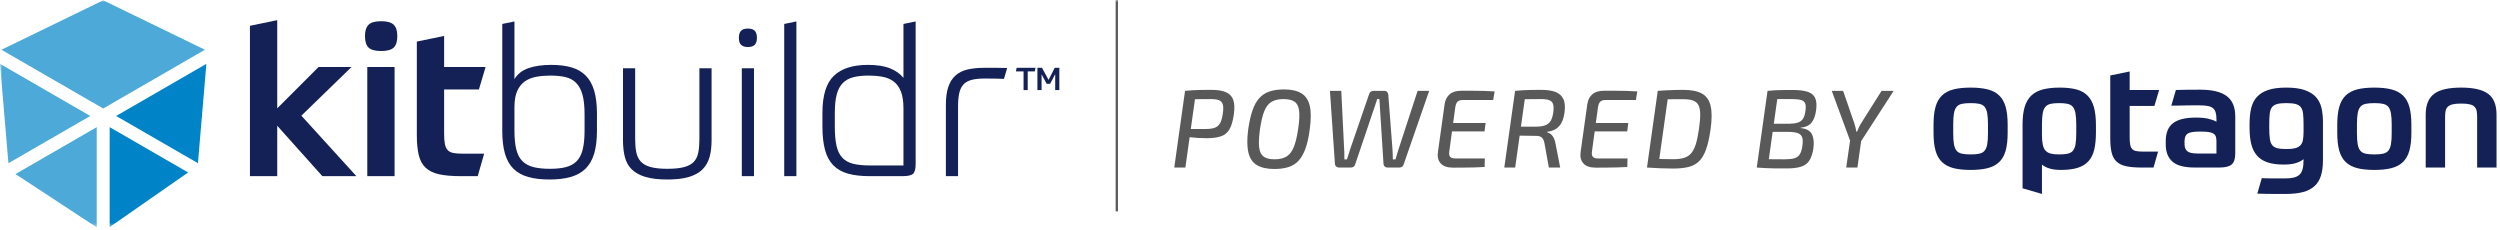<?xml version="1.0" encoding="UTF-8"?>
<svg width="544px" height="50px" viewBox="0 0 544 50" version="1.1" xmlns="http://www.w3.org/2000/svg" xmlns:xlink="http://www.w3.org/1999/xlink">
    <title>kitbuildr – Powered By</title>
    <defs>
        <polygon id="path-1" points="0 49.472 543.247 49.472 543.247 0 0 0"></polygon>
    </defs>
    <g id="kitbuildr-–-Powered-By" stroke="none" stroke-width="1" fill="none" fill-rule="evenodd">
        <g id="Group-51">
            <path d="M468.605,36.456 L465.976,36.456 C464.614,36.456 463.495,36.359 462.618,36.164 C461.742,35.969 461.048,35.629 460.541,35.142 C460.033,34.656 459.68,34.002 459.486,33.179 C459.292,32.356 459.194,31.329 459.194,30.096 L459.194,16.422 L463.413,15.553 L463.413,19.581 L469.829,19.581 L468.799,23.053 L463.413,23.053 L463.413,29.869 C463.413,30.517 463.451,31.047 463.526,31.459 C463.601,31.87 463.743,32.188 463.948,32.416 C464.154,32.644 464.446,32.794 464.825,32.87 C465.203,32.947 465.683,32.983 466.268,32.983 L469.598,32.983 L468.605,36.456 Z" id="Fill-1" fill="#142156"></path>
            <path d="M456.078,28.798 C456.078,30.27 455.953,31.524 455.705,32.562 C455.456,33.601 455.033,34.445 454.438,35.094 C453.845,35.743 453.059,36.219 452.087,36.522 C451.112,36.824 449.9,36.976 448.452,36.976 C447.477,36.976 446.654,36.873 445.984,36.668 C445.313,36.462 444.763,36.176 444.33,35.808 L444.33,42.201 L440.11,40.974 L440.11,27.078 C440.11,25.564 440.263,24.298 440.564,23.281 C440.867,22.264 441.344,21.442 441.992,20.814 C442.641,20.187 443.479,19.738 444.509,19.467 C445.536,19.197 446.764,19.062 448.191,19.062 C449.598,19.062 450.799,19.192 451.795,19.451 C452.789,19.711 453.605,20.16 454.244,20.798 C454.883,21.437 455.349,22.28 455.64,23.329 C455.932,24.379 456.078,25.694 456.078,27.273 L456.078,28.798 Z M448.061,33.601 C448.841,33.601 449.474,33.547 449.961,33.439 C450.446,33.33 450.825,33.104 451.097,32.757 C451.366,32.411 451.551,31.93 451.647,31.313 C451.745,30.696 451.795,29.88 451.795,28.862 L451.795,27.207 C451.795,26.169 451.739,25.336 451.632,24.709 C451.523,24.081 451.335,23.6 451.062,23.264 C450.793,22.929 450.415,22.708 449.928,22.599 C449.44,22.491 448.818,22.437 448.061,22.437 C447.305,22.437 446.687,22.491 446.213,22.599 C445.735,22.708 445.356,22.923 445.077,23.248 C444.795,23.573 444.599,24.043 444.491,24.66 C444.384,25.277 444.33,26.083 444.33,27.078 L444.33,29.382 C444.33,30.226 444.39,30.923 444.509,31.475 C444.628,32.027 444.827,32.46 445.108,32.774 C445.39,33.087 445.768,33.304 446.245,33.423 C446.721,33.542 447.327,33.601 448.061,33.601 L448.061,33.601 Z" id="Fill-3" fill="#142156"></path>
            <path d="M486.39,33.406 C486.39,34.552 486.129,35.348 485.611,35.791 C485.09,36.235 484.193,36.456 482.916,36.456 L477.625,36.456 C475.312,36.456 473.671,36.024 472.709,35.158 C471.746,34.293 471.266,33.049 471.266,31.426 L471.266,30.712 C471.266,28.917 471.795,27.613 472.857,26.802 C473.914,25.99 475.571,25.584 477.822,25.584 C478.947,25.584 479.881,25.677 480.628,25.861 C481.374,26.045 481.932,26.256 482.299,26.493 L482.299,25.909 C482.299,25.325 482.241,24.838 482.12,24.449 C482.001,24.059 481.802,23.751 481.521,23.524 C481.24,23.297 480.857,23.14 480.369,23.053 C479.881,22.967 479.271,22.923 478.536,22.923 L477.172,22.923 C476.673,22.923 476.17,22.929 475.662,22.94 C475.155,22.951 474.652,22.961 474.155,22.972 C473.657,22.983 472.893,22.989 472.482,22.989 L473.472,19.581 C474.077,19.559 474.835,19.543 475.744,19.532 C476.654,19.521 477.649,19.515 478.731,19.515 C481.369,19.515 483.305,19.981 484.538,20.911 C485.773,21.842 486.39,23.302 486.39,25.292 L486.39,33.406 Z M482.299,33.406 L482.299,30.777 C482.299,30.387 482.261,30.058 482.186,29.787 C482.11,29.517 481.953,29.295 481.715,29.122 C481.478,28.949 481.142,28.824 480.709,28.749 C480.278,28.673 479.703,28.635 478.99,28.635 L478.502,28.635 C477.27,28.635 476.437,28.787 476.003,29.09 C475.571,29.393 475.356,29.944 475.356,30.745 L475.356,31.361 C475.356,32.053 475.554,32.568 475.955,32.903 C476.356,33.239 477.096,33.406 478.178,33.406 L482.299,33.406 Z" id="Fill-5" fill="#142156"></path>
            <path d="M492.159,38.77 C492.651,38.787 493.103,38.799 493.514,38.809 C494,38.82 494.454,38.825 494.877,38.825 L496.077,38.825 L497.228,38.825 C497.964,38.825 498.587,38.766 499.096,38.647 C499.601,38.527 500.019,38.322 500.344,38.03 C500.67,37.738 500.901,37.333 501.041,36.813 C501.182,36.294 501.253,35.645 501.253,34.866 L501.253,34.639 C500.82,34.985 500.267,35.267 499.596,35.482 C498.928,35.699 498.027,35.807 496.902,35.807 C495.498,35.807 494.325,35.645 493.384,35.32 C492.44,34.996 491.683,34.504 491.111,33.844 C490.538,33.184 490.127,32.356 489.878,31.361 C489.63,30.366 489.505,29.208 489.505,27.889 L489.505,26.98 C489.505,25.704 489.618,24.573 489.846,23.588 C490.074,22.604 490.49,21.776 491.096,21.106 C491.7,20.435 492.515,19.927 493.546,19.581 C494.572,19.234 495.887,19.061 497.488,19.061 C499.111,19.061 500.44,19.24 501.478,19.596 C502.517,19.954 503.336,20.457 503.93,21.106 C504.524,21.755 504.93,22.539 505.147,23.458 C505.363,24.378 505.473,25.401 505.473,26.525 L505.473,34.898 C505.473,36.196 505.325,37.311 505.034,38.241 C504.741,39.171 504.271,39.929 503.623,40.513 C502.973,41.097 502.139,41.524 501.123,41.795 C500.104,42.065 498.873,42.2 497.423,42.2 L496.125,42.2 L494.796,42.2 C494.317,42.2 493.793,42.195 493.221,42.184 C492.647,42.173 491.973,42.157 491.192,42.136 L492.159,38.77 Z M497.519,32.432 C498.3,32.432 498.928,32.373 499.402,32.253 C499.88,32.135 500.259,31.935 500.538,31.653 C500.82,31.372 501.01,30.993 501.106,30.517 C501.204,30.041 501.253,29.436 501.253,28.7 L501.253,27.109 C501.253,26.158 501.221,25.379 501.154,24.773 C501.091,24.167 500.93,23.691 500.67,23.345 C500.409,22.999 500.029,22.761 499.534,22.631 C499.036,22.501 498.365,22.436 497.519,22.436 C496.678,22.436 496.007,22.501 495.51,22.631 C495.01,22.761 494.634,22.999 494.373,23.345 C494.113,23.691 493.952,24.167 493.887,24.773 C493.82,25.379 493.788,26.158 493.788,27.109 L493.788,27.759 C493.788,28.711 493.827,29.49 493.901,30.095 C493.976,30.701 494.139,31.177 494.389,31.523 C494.639,31.87 495.01,32.107 495.51,32.237 C496.007,32.367 496.678,32.432 497.519,32.432 L497.519,32.432 Z" id="Fill-7" fill="#142156"></path>
            <path d="M516.669,19.062 C518.116,19.062 519.351,19.192 520.367,19.452 C521.385,19.711 522.218,20.149 522.866,20.766 C523.516,21.382 523.985,22.21 524.278,23.249 C524.569,24.287 524.717,25.585 524.717,27.143 L524.717,28.895 C524.717,30.453 524.569,31.751 524.278,32.79 C523.985,33.829 523.516,34.656 522.866,35.272 C522.218,35.889 521.385,36.328 520.367,36.587 C519.351,36.847 518.116,36.977 516.669,36.977 C515.196,36.977 513.951,36.847 512.936,36.587 C511.919,36.328 511.087,35.889 510.437,35.272 C509.787,34.656 509.316,33.829 509.024,32.79 C508.732,31.751 508.587,30.453 508.587,28.895 L508.587,27.143 C508.587,25.585 508.732,24.287 509.024,23.249 C509.316,22.21 509.787,21.382 510.437,20.766 C511.087,20.149 511.919,19.711 512.936,19.452 C513.951,19.192 515.196,19.062 516.669,19.062 L516.669,19.062 Z M520.433,27.078 C520.433,26.083 520.379,25.277 520.271,24.661 C520.16,24.043 519.973,23.573 519.702,23.249 C519.433,22.924 519.053,22.708 518.566,22.6 C518.079,22.491 517.446,22.437 516.669,22.437 C515.89,22.437 515.25,22.491 514.753,22.6 C514.256,22.708 513.87,22.924 513.602,23.249 C513.33,23.573 513.142,24.043 513.032,24.661 C512.925,25.277 512.87,26.083 512.87,27.078 L512.87,28.993 C512.87,29.988 512.925,30.789 513.032,31.395 C513.142,32 513.33,32.465 513.602,32.79 C513.87,33.114 514.256,33.331 514.753,33.439 C515.25,33.547 515.89,33.601 516.669,33.601 C517.446,33.601 518.079,33.547 518.566,33.439 C519.053,33.331 519.433,33.114 519.702,32.79 C519.973,32.465 520.16,32 520.271,31.395 C520.379,30.789 520.433,29.988 520.433,28.993 L520.433,27.078 Z" id="Fill-9" fill="#142156"></path>
            <path d="M428.819,19.062 C430.267,19.062 431.501,19.192 432.517,19.452 C433.535,19.711 434.368,20.149 435.015,20.766 C435.666,21.382 436.135,22.21 436.427,23.249 C436.72,24.287 436.866,25.585 436.866,27.143 L436.866,28.895 C436.866,30.453 436.72,31.751 436.427,32.79 C436.135,33.829 435.666,34.656 435.015,35.272 C434.368,35.889 433.535,36.328 432.517,36.587 C431.501,36.847 430.267,36.977 428.819,36.977 C427.345,36.977 426.101,36.847 425.086,36.587 C424.069,36.328 423.236,35.889 422.587,35.272 C421.937,34.656 421.466,33.829 421.174,32.79 C420.882,31.751 420.737,30.453 420.737,28.895 L420.737,27.143 C420.737,25.585 420.882,24.287 421.174,23.249 C421.466,22.21 421.937,21.382 422.587,20.766 C423.236,20.149 424.069,19.711 425.086,19.452 C426.101,19.192 427.345,19.062 428.819,19.062 L428.819,19.062 Z M432.583,27.078 C432.583,26.083 432.529,25.277 432.421,24.661 C432.311,24.043 432.123,23.573 431.851,23.249 C431.582,22.924 431.204,22.708 430.715,22.6 C430.229,22.491 429.596,22.437 428.819,22.437 C428.04,22.437 427.401,22.491 426.904,22.6 C426.406,22.708 426.02,22.924 425.752,23.249 C425.479,23.573 425.292,24.043 425.182,24.661 C425.075,25.277 425.02,26.083 425.02,27.078 L425.02,28.993 C425.02,29.988 425.075,30.789 425.182,31.395 C425.292,32 425.479,32.465 425.752,32.79 C426.02,33.114 426.406,33.331 426.904,33.439 C427.401,33.547 428.04,33.601 428.819,33.601 C429.596,33.601 430.229,33.547 430.715,33.439 C431.204,33.331 431.582,33.114 431.851,32.79 C432.123,32.465 432.311,32 432.421,31.395 C432.529,30.789 432.583,29.988 432.583,28.993 L432.583,27.078 Z" id="Fill-11" fill="#142156"></path>
            <path d="M527.832,36.456 L527.832,24.968 C527.832,23.909 527.982,23 528.286,22.242 C528.589,21.485 529.054,20.873 529.682,20.409 C530.309,19.944 531.108,19.602 532.084,19.387 C533.058,19.169 534.214,19.061 535.556,19.061 C538.237,19.061 540.19,19.511 541.412,20.409 C542.636,21.306 543.246,22.826 543.246,24.968 L543.246,36.456 L539.027,36.456 L539.027,25.488 C539.027,24.989 538.995,24.558 538.931,24.189 C538.865,23.822 538.721,23.514 538.492,23.265 C538.266,23.015 537.92,22.831 537.453,22.712 C536.988,22.595 536.355,22.535 535.556,22.535 C534.755,22.535 534.121,22.595 533.656,22.712 C533.19,22.831 532.841,23.015 532.603,23.265 C532.363,23.514 532.213,23.822 532.147,24.189 C532.084,24.558 532.051,24.989 532.051,25.488 L532.051,36.456 L527.832,36.456 Z" id="Fill-13" fill="#142156"></path>
            <path d="M266.086,24.706 C265.957,25.608 265.763,26.297 265.506,26.773 C265.248,27.248 264.878,27.582 264.394,27.776 C263.91,27.971 263.248,28.067 262.411,28.067 L259.667,28.067 L259.116,28.067 L260.028,21.585 C261.009,21.57 262.183,21.561 263.548,21.561 C264.289,21.561 264.865,21.646 265.274,21.816 C265.688,21.985 265.957,22.299 266.086,22.759 C266.215,23.218 266.215,23.867 266.086,24.706 M266.774,20.062 C265.993,19.724 264.94,19.555 263.62,19.555 C262.732,19.555 261.979,19.558 261.357,19.567 C260.738,19.576 260.152,19.595 259.606,19.628 C259.057,19.66 258.477,19.709 257.865,19.773 L255.519,36.458 L257.937,36.458 L258.866,29.846 C258.893,29.849 258.913,29.852 258.94,29.855 C259.465,29.921 260.033,29.973 260.645,30.014 C261.259,30.053 261.88,30.073 262.508,30.073 C263.797,30.073 264.845,29.941 265.649,29.674 C266.457,29.409 267.082,28.901 267.523,28.151 C267.969,27.401 268.287,26.317 268.481,24.898 C268.674,23.576 268.633,22.524 268.358,21.744 C268.085,20.962 267.557,20.401 266.774,20.062" id="Fill-15" fill="#595959"></path>
            <path d="M282.479,28.042 C282.239,29.719 281.92,31.04 281.524,32.007 C281.13,32.975 280.601,33.659 279.941,34.063 C279.28,34.465 278.418,34.666 277.354,34.666 C276.305,34.666 275.512,34.47 274.972,34.075 C274.43,33.68 274.105,33.015 273.994,32.079 C273.88,31.145 273.936,29.848 274.163,28.187 C274.403,26.494 274.718,25.164 275.104,24.197 C275.493,23.229 276.019,22.549 276.688,22.154 C277.357,21.759 278.223,21.561 279.288,21.561 C280.335,21.561 281.134,21.748 281.682,22.118 C282.229,22.488 282.564,23.141 282.684,24.076 C282.806,25.012 282.737,26.333 282.479,28.042 M283.157,20.291 C282.222,19.736 280.971,19.458 279.41,19.458 C278.183,19.458 277.127,19.607 276.242,19.905 C275.354,20.204 274.609,20.691 274.004,21.368 C273.399,22.045 272.913,22.928 272.541,24.016 C272.171,25.104 271.864,26.446 271.623,28.042 C271.333,30.218 271.345,31.943 271.659,33.216 C271.972,34.49 272.597,35.4 273.533,35.949 C274.468,36.497 275.718,36.77 277.28,36.77 C278.491,36.77 279.53,36.63 280.4,36.348 C281.271,36.066 282.004,35.594 282.6,34.933 C283.198,34.273 283.692,33.39 284.087,32.285 C284.482,31.182 284.785,29.814 284.995,28.187 C285.3,26.026 285.304,24.31 285.006,23.037 C284.708,21.763 284.092,20.849 283.157,20.291" id="Fill-17" fill="#595959"></path>
            <path d="M304.313,32.516 C304.202,32.855 304.088,33.217 303.976,33.603 C303.863,33.992 303.758,34.353 303.662,34.691 L303.082,34.691 C303.082,34.353 303.074,34.002 303.057,33.639 C303.041,33.278 303.024,32.919 303.009,32.565 L302.09,20.595 C302.074,20.369 301.993,20.174 301.847,20.015 C301.704,19.854 301.517,19.773 301.292,19.773 L298.875,19.773 C298.375,19.773 298.052,20.023 297.907,20.523 L293.797,32.468 C293.682,32.806 293.569,33.166 293.459,33.542 C293.345,33.922 293.223,34.306 293.094,34.691 L292.54,34.691 C292.521,34.306 292.517,33.934 292.526,33.578 C292.536,33.225 292.521,32.879 292.491,32.539 L291.863,19.773 L289.394,19.773 L290.483,35.708 C290.5,35.917 290.592,36.093 290.76,36.239 C290.929,36.385 291.135,36.458 291.377,36.458 L293.917,36.458 C294.159,36.458 294.365,36.401 294.534,36.288 C294.703,36.175 294.819,36.005 294.884,35.779 L299.018,23.544 C299.132,23.238 299.241,22.913 299.345,22.566 C299.451,22.22 299.558,21.884 299.672,21.561 L300.156,21.561 C300.171,21.884 300.196,22.2 300.227,22.505 C300.26,22.811 300.276,23.134 300.276,23.473 L301.051,35.682 C301.066,35.908 301.156,36.093 301.315,36.239 C301.477,36.385 301.678,36.458 301.92,36.458 L304.483,36.458 C304.726,36.458 304.927,36.401 305.088,36.288 C305.249,36.175 305.363,36.014 305.427,35.804 L310.99,19.773 L308.473,19.773 L304.313,32.516 Z" id="Fill-19" fill="#595959"></path>
            <path d="M320.431,19.748 L317.929,19.748 C316.864,19.748 316.033,20.007 315.437,20.522 C314.84,21.039 314.478,21.755 314.349,22.674 L312.899,33.048 C312.738,34.095 312.936,34.93 313.492,35.55 C314.047,36.17 314.946,36.481 316.187,36.481 C316.929,36.481 317.695,36.477 318.485,36.468 C319.275,36.461 320.056,36.45 320.829,36.432 C321.603,36.416 322.345,36.385 323.054,36.335 L323.104,34.475 L316.647,34.475 C316.115,34.475 315.747,34.353 315.546,34.111 C315.345,33.87 315.283,33.483 315.365,32.951 L315.956,28.598 L323.03,28.598 L323.272,26.76 L316.207,26.76 L316.67,23.351 C316.75,22.787 316.915,22.38 317.165,22.13 C317.416,21.881 317.808,21.755 318.339,21.755 L324.915,21.755 L325.231,19.893 C324.489,19.845 323.715,19.809 322.909,19.784 C322.104,19.761 321.278,19.748 320.431,19.748" id="Fill-21" fill="#595959"></path>
            <path d="M337.997,24.415 C337.885,25.236 337.69,25.87 337.416,26.314 C337.143,26.758 336.761,27.072 336.268,27.256 C335.776,27.442 335.137,27.544 334.347,27.559 L330.953,27.559 L331.793,21.585 L331.819,21.585 C332.793,21.57 333.983,21.561 335.386,21.561 C336.159,21.561 336.751,21.646 337.163,21.816 C337.574,21.985 337.84,22.279 337.96,22.698 C338.082,23.119 338.095,23.689 337.997,24.415 M338.419,19.989 C337.622,19.701 336.626,19.555 335.434,19.555 C334.612,19.555 333.881,19.558 333.244,19.567 C332.608,19.576 332.009,19.595 331.444,19.628 C330.879,19.66 330.291,19.709 329.68,19.773 L327.333,36.458 L329.702,36.458 L330.678,29.518 C330.97,29.521 331.287,29.526 331.638,29.529 C332.363,29.538 333.241,29.55 334.274,29.566 C334.806,29.566 335.213,29.686 335.495,29.927 C335.776,30.169 335.975,30.598 336.087,31.21 L337.03,36.458 L339.496,36.458 L338.48,31.258 C338.399,30.774 338.275,30.363 338.106,30.024 C337.936,29.686 337.731,29.418 337.488,29.215 C337.247,29.014 336.973,28.873 336.667,28.793 L336.692,28.671 C337.481,28.573 338.131,28.352 338.639,28.006 C339.146,27.66 339.545,27.192 339.834,26.605 C340.125,26.015 340.326,25.311 340.44,24.488 C340.615,23.215 340.524,22.22 340.161,21.502 C339.799,20.785 339.219,20.28 338.419,19.989" id="Fill-23" fill="#595959"></path>
            <path d="M351.479,19.748 L348.977,19.748 C347.912,19.748 347.081,20.007 346.485,20.522 C345.889,21.039 345.526,21.755 345.397,22.674 L343.947,33.048 C343.785,34.095 343.983,34.93 344.539,35.55 C345.095,36.17 345.993,36.481 347.235,36.481 C347.977,36.481 348.743,36.477 349.533,36.468 C350.323,36.461 351.104,36.45 351.877,36.432 C352.651,36.416 353.393,36.385 354.102,36.335 L354.151,34.475 L347.695,34.475 C347.162,34.475 346.795,34.353 346.594,34.111 C346.392,33.87 346.331,33.483 346.413,32.951 L347.004,28.598 L354.078,28.598 L354.319,26.76 L347.254,26.76 L347.718,23.351 C347.797,22.787 347.962,22.38 348.213,22.13 C348.463,21.881 348.855,21.755 349.386,21.755 L355.963,21.755 L356.279,19.893 C355.536,19.845 354.762,19.809 353.957,19.784 C353.151,19.761 352.325,19.748 351.479,19.748" id="Fill-25" fill="#595959"></path>
            <path d="M369.698,28.043 C369.505,29.413 369.271,30.533 368.998,31.404 C368.722,32.274 368.373,32.944 367.946,33.411 C367.516,33.879 366.991,34.2 366.361,34.378 C365.733,34.556 364.967,34.644 364.065,34.644 C363.434,34.644 362.702,34.631 361.864,34.608 C361.582,34.6 361.325,34.59 361.063,34.581 L362.888,21.603 C362.965,21.602 363.031,21.6 363.11,21.599 C363.68,21.591 364.246,21.586 364.801,21.586 L366.263,21.586 C367.12,21.586 367.813,21.676 368.343,21.852 C368.877,22.031 369.276,22.348 369.542,22.807 C369.805,23.267 369.949,23.92 369.964,24.767 C369.98,25.612 369.891,26.704 369.698,28.043 M370.35,20.365 C369.384,19.825 368.039,19.556 366.314,19.556 C365.781,19.556 365.189,19.563 364.537,19.579 C363.882,19.595 363.22,19.619 362.552,19.651 C361.884,19.685 361.275,19.724 360.727,19.773 L358.382,36.457 C359.286,36.521 360.241,36.575 361.248,36.615 C362.254,36.654 363.203,36.674 364.088,36.674 C365.344,36.674 366.432,36.566 367.352,36.348 C368.271,36.13 369.045,35.723 369.675,35.127 C370.302,34.531 370.818,33.676 371.221,32.565 C371.625,31.452 371.956,29.994 372.213,28.187 C372.52,26.027 372.527,24.318 372.238,23.062 C371.947,21.805 371.319,20.906 370.35,20.365" id="Fill-27" fill="#595959"></path>
            <path d="M392.862,24.149 C392.764,24.875 392.587,25.44 392.33,25.842 C392.072,26.246 391.702,26.523 391.217,26.677 C390.734,26.83 390.113,26.914 389.356,26.93 L385.979,26.93 L386.734,21.561 L387.771,21.561 L389.984,21.561 C390.806,21.561 391.444,21.627 391.895,21.755 C392.344,21.884 392.648,22.135 392.8,22.505 C392.955,22.877 392.974,23.424 392.862,24.149 M392.161,29.905 C392.305,30.339 392.314,30.969 392.184,31.79 C392.088,32.549 391.907,33.141 391.64,33.568 C391.375,33.995 390.98,34.285 390.456,34.439 C389.931,34.592 389.227,34.667 388.34,34.667 C387.017,34.667 385.87,34.66 384.894,34.645 L385.731,28.695 L389.258,28.695 C390.113,28.711 390.774,28.808 391.242,28.986 C391.709,29.163 392.014,29.47 392.161,29.905 M393.321,19.967 C392.514,19.709 391.444,19.579 390.106,19.579 C389.299,19.579 388.59,19.583 387.977,19.592 C387.365,19.6 386.796,19.615 386.272,19.64 C385.749,19.664 385.197,19.709 384.617,19.773 L382.271,36.457 C382.93,36.505 383.565,36.545 384.169,36.579 C384.773,36.611 385.433,36.631 386.152,36.638 C386.869,36.647 387.727,36.651 388.725,36.651 C390,36.651 391.032,36.534 391.822,36.3 C392.612,36.067 393.224,35.64 393.66,35.019 C394.094,34.398 394.402,33.516 394.579,32.371 C394.772,31.081 394.674,30.037 394.289,29.24 C393.901,28.442 393.08,27.986 391.822,27.873 L391.845,27.777 C392.893,27.68 393.672,27.321 394.179,26.7 C394.688,26.08 395.023,25.182 395.182,24.004 C395.342,22.86 395.276,21.965 394.977,21.32 C394.678,20.676 394.127,20.225 393.321,19.967" id="Fill-29" fill="#595959"></path>
            <path d="M412.061,19.772 L409.423,19.772 L405.096,26.64 C404.917,26.913 404.738,27.236 404.551,27.606 C404.368,27.977 404.227,28.315 404.129,28.622 L403.912,28.622 C403.878,28.299 403.819,27.974 403.731,27.643 C403.641,27.313 403.549,26.994 403.453,26.688 L401.057,19.772 L398.591,19.772 L402.579,30.599 L401.735,36.457 L404.177,36.457 L404.986,30.706 L412.061,19.772 Z" id="Fill-31" fill="#595959"></path>
            <mask id="mask-2" fill="white">
                <use xlink:href="#path-1"></use>
            </mask>
            <g id="Clip-34"></g>
            <polygon id="Fill-33" fill="#595959" mask="url(#mask-2)" points="242.767 45.991 243.267 45.991 243.267 0.001 242.767 0.001"></polygon>
            <polygon id="Fill-35" fill="#142156" mask="url(#mask-2)" points="60.325 23.574 69.325 14.574 76.496 14.574 65.578 25.173 77.547 38.33 70.145 38.33 60.325 27.365 60.325 38.33 54.386 38.33 54.386 5.612 60.325 4.387"></polygon>
            <path d="M79.922,38.329 L85.861,38.329 L85.861,14.574 L79.922,14.574 L79.922,38.329 Z M86.454,7.859 C86.454,9.017 86.196,9.846 85.678,10.348 C85.16,10.851 84.246,11.102 82.937,11.102 C81.627,11.102 80.714,10.851 80.196,10.348 C79.677,9.846 79.419,9.017 79.419,7.859 C79.419,6.732 79.677,5.91 80.196,5.392 C80.714,4.874 81.627,4.616 82.937,4.616 C84.246,4.616 85.16,4.874 85.678,5.392 C86.196,5.91 86.454,6.732 86.454,7.859 L86.454,7.859 Z" id="Fill-36" fill="#142156" mask="url(#mask-2)"></path>
            <path d="M103.951,38.33 L100.251,38.33 C98.332,38.33 96.755,38.193 95.522,37.919 C94.29,37.645 93.314,37.164 92.599,36.48 C91.882,35.794 91.388,34.873 91.114,33.715 C90.841,32.559 90.703,31.111 90.703,29.375 L90.703,9.047 L96.641,7.819 L96.641,14.575 L105.662,14.575 L104.213,19.462 L96.641,19.462 L96.641,29.055 C96.641,29.97 96.694,30.715 96.8,31.294 C96.907,31.873 97.105,32.322 97.394,32.642 C97.684,32.962 98.096,33.175 98.629,33.282 C99.162,33.389 99.84,33.441 100.662,33.441 L105.35,33.441 L103.951,38.33 Z" id="Fill-37" fill="#142156" mask="url(#mask-2)"></path>
            <path d="M119.756,16.448 C118.69,16.448 117.685,16.532 116.74,16.699 C115.797,16.867 114.967,17.194 114.25,17.681 C113.534,18.169 112.972,18.862 112.561,19.76 C112.15,20.658 111.944,21.854 111.944,23.346 L111.944,28.417 C111.944,30.092 112.08,31.47 112.356,32.551 C112.629,33.633 113.077,34.477 113.702,35.086 C114.326,35.696 115.125,36.122 116.101,36.366 C117.074,36.61 118.263,36.731 119.663,36.731 C121.034,36.731 122.192,36.61 123.136,36.366 C124.08,36.122 124.857,35.696 125.466,35.086 C126.074,34.477 126.517,33.633 126.79,32.551 C127.066,31.47 127.201,30.092 127.201,28.417 L127.201,24.854 C127.201,23.117 127.049,21.701 126.744,20.605 C126.44,19.509 125.976,18.649 125.352,18.024 C124.727,17.4 123.95,16.981 123.022,16.768 C122.093,16.555 121.005,16.448 119.756,16.448 M119.938,14.118 C121.644,14.118 123.12,14.301 124.369,14.666 C125.617,15.031 126.653,15.633 127.476,16.471 C128.298,17.309 128.906,18.405 129.304,19.76 C129.698,21.115 129.898,22.783 129.898,24.762 L129.898,28.417 C129.898,30.427 129.692,32.11 129.28,33.465 C128.868,34.82 128.236,35.909 127.385,36.731 C126.531,37.553 125.457,38.147 124.163,38.513 C122.868,38.878 121.339,39.06 119.572,39.06 C117.776,39.06 116.231,38.878 114.937,38.513 C113.641,38.147 112.575,37.553 111.738,36.731 C110.901,35.909 110.283,34.82 109.889,33.465 C109.492,32.11 109.295,30.442 109.295,28.462 L109.295,5.212 L111.944,4.665 L111.944,17.225 C112.613,16.098 113.634,15.299 115.005,14.826 C116.375,14.355 118.02,14.118 119.938,14.118" id="Fill-38" fill="#142156" mask="url(#mask-2)"></path>
            <path d="M145.202,39.06 C143.312,39.06 141.744,38.877 140.496,38.512 C139.246,38.146 138.257,37.614 137.526,36.913 C136.796,36.213 136.286,35.33 135.996,34.263 C135.707,33.198 135.562,31.95 135.562,30.518 L135.562,14.849 L138.212,14.849 L138.212,30.244 C138.212,31.31 138.287,32.246 138.44,33.053 C138.593,33.86 138.904,34.538 139.377,35.086 C139.849,35.634 140.549,36.045 141.478,36.319 C142.406,36.593 143.648,36.731 145.202,36.731 C146.756,36.731 147.995,36.601 148.924,36.342 C149.853,36.084 150.554,35.688 151.025,35.155 C151.498,34.622 151.81,33.944 151.963,33.121 C152.114,32.299 152.19,31.34 152.19,30.244 L152.19,14.849 L154.84,14.849 L154.84,30.518 C154.84,31.888 154.696,33.099 154.406,34.149 C154.117,35.2 153.614,36.091 152.899,36.822 C152.183,37.553 151.201,38.109 149.952,38.489 C148.703,38.87 147.12,39.06 145.202,39.06" id="Fill-39" fill="#142156" mask="url(#mask-2)"></path>
            <path d="M161.418,38.329 L164.066,38.329 L164.066,14.848 L161.418,14.848 L161.418,38.329 Z M164.707,8.225 C164.707,8.955 164.539,9.473 164.205,9.778 C163.868,10.082 163.383,10.234 162.742,10.234 C162.104,10.234 161.616,10.082 161.281,9.778 C160.945,9.473 160.779,8.955 160.779,8.225 C160.779,7.555 160.931,7.052 161.235,6.717 C161.54,6.382 162.042,6.214 162.742,6.214 C163.443,6.214 163.946,6.382 164.251,6.717 C164.555,7.052 164.707,7.555 164.707,8.225 L164.707,8.225 Z" id="Fill-40" fill="#142156" mask="url(#mask-2)"></path>
            <polygon id="Fill-41" fill="#142156" mask="url(#mask-2)" points="170.646 5.211 173.295 4.665 173.295 38.329 170.646 38.329"></polygon>
            <path d="M196.593,35.999 L196.593,23.619 C196.593,22.066 196.403,20.818 196.022,19.873 C195.641,18.93 195.109,18.206 194.423,17.703 C193.738,17.201 192.931,16.866 192.002,16.698 C191.072,16.531 190.075,16.447 189.01,16.447 C187.699,16.447 186.581,16.569 185.652,16.812 C184.723,17.057 183.962,17.483 183.368,18.092 C182.775,18.701 182.341,19.53 182.066,20.581 C181.792,21.632 181.655,22.965 181.655,24.579 L181.655,27.548 C181.655,29.223 181.776,30.609 182.021,31.705 C182.264,32.802 182.683,33.669 183.277,34.309 C183.871,34.948 184.654,35.39 185.63,35.634 C186.604,35.878 187.822,35.999 189.283,35.999 L196.593,35.999 Z M189.193,38.329 C187.365,38.329 185.805,38.146 184.51,37.781 C183.215,37.415 182.157,36.814 181.335,35.976 C180.513,35.139 179.911,34.028 179.531,32.642 C179.15,31.256 178.96,29.558 178.96,27.548 L178.96,24.579 C178.96,20.772 179.789,18.077 181.449,16.492 C183.109,14.91 185.584,14.117 188.873,14.117 C190.822,14.117 192.42,14.368 193.67,14.871 C194.918,15.374 195.893,16.066 196.593,16.95 L196.593,5.211 L199.243,4.665 L199.243,35.725 C199.243,36.761 199.06,37.454 198.694,37.804 C198.329,38.154 197.568,38.329 196.411,38.329 L189.193,38.329 Z" id="Fill-42" fill="#142156" mask="url(#mask-2)"></path>
            <polygon id="Fill-43" fill="#142156" mask="url(#mask-2)" points="225.322 14.757 225.174 15.539 223.631 15.539 223.631 19.596 222.726 19.596 222.726 15.539 221.067 15.539 221.218 14.757"></polygon>
            <polygon id="Fill-44" fill="#142156" mask="url(#mask-2)" points="229.508 14.757 228.162 17.387 226.742 14.757 225.743 14.757 225.743 19.596 226.648 19.596 226.648 16.184 227.754 18.23 228.509 18.23 229.611 16.137 229.611 19.596 230.513 19.596 230.513 14.757"></polygon>
            <path d="M217.014,14.757 L214.135,14.757 C212.765,14.757 211.562,14.879 210.527,15.122 C209.491,15.367 208.622,15.801 207.923,16.424 C207.223,17.049 206.697,17.879 206.346,18.914 C205.996,19.95 205.822,21.26 205.822,22.843 L205.822,38.329 L208.47,38.329 L208.47,23.163 C208.47,21.975 208.563,20.993 208.744,20.216 C208.927,19.439 209.232,18.823 209.659,18.366 C210.084,17.909 210.67,17.582 211.417,17.383 C212.163,17.186 213.115,17.087 214.273,17.087 C215.065,17.087 215.895,17.095 216.762,17.11 C217.504,17.123 218.064,17.142 218.461,17.166 L219.16,14.802 C218.643,14.773 217.927,14.757 217.014,14.757" id="Fill-45" fill="#142156" mask="url(#mask-2)"></path>
            <polygon id="Fill-46" fill="#0084C7" mask="url(#mask-2)" points="23.861 49.415 40.933 37.527 23.861 27.67"></polygon>
            <polygon id="Fill-47" fill="#0084C7" mask="url(#mask-2)" points="43.071 35.511 44.907 13.894 25.268 25.233"></polygon>
            <polygon id="Fill-48" fill="#4CA9D8" mask="url(#mask-2)" points="3.373 37.874 21.045 49.472 21.045 27.671"></polygon>
            <polygon id="Fill-49" fill="#4CA9D8" mask="url(#mask-2)" points="1.835 35.512 19.638 25.233 -0 13.895"></polygon>
            <polygon id="Fill-50" fill="#4CA9D8" mask="url(#mask-2)" points="0.316 10.826 22.453 23.608 44.591 10.826 22.453 0.069"></polygon>
        </g>
    </g>
</svg>